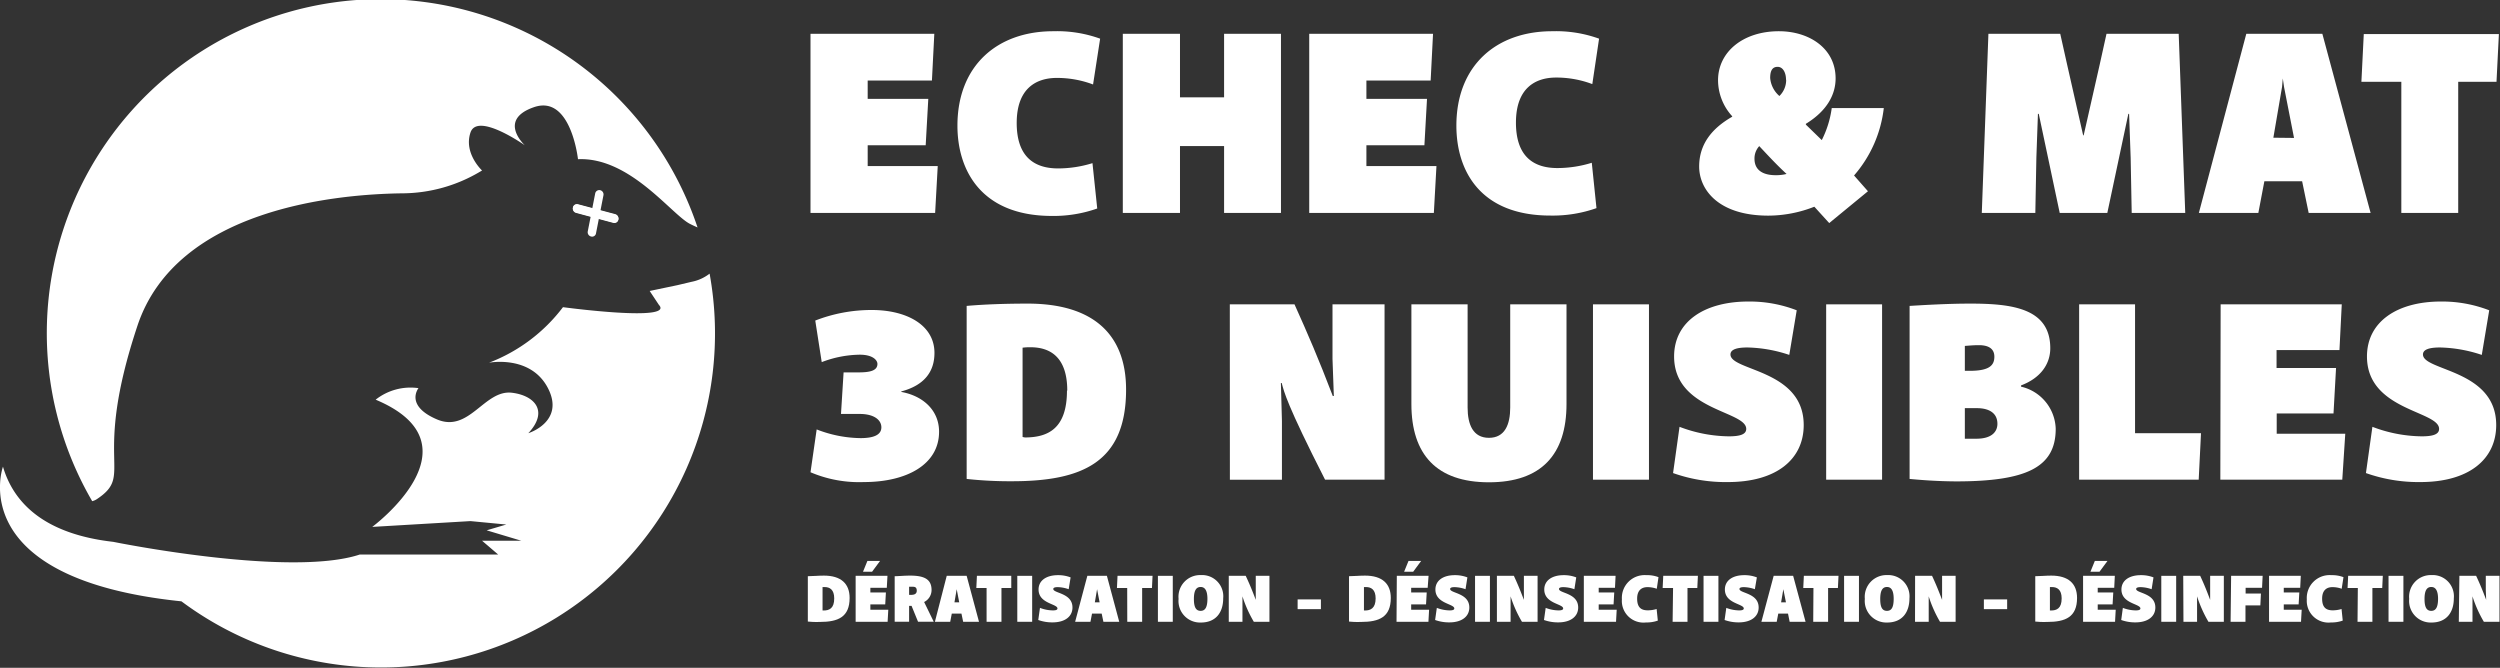 <svg xmlns="http://www.w3.org/2000/svg" viewBox="0 0 336.21 89.81"><rect x="0" y="0" width="336.21" height="89.81" fill="#333333" stroke="none"/><defs><style>.cls-1,.cls-2{fill:#fff;}.cls-2{stroke:#fff;stroke-miterlimit:10;stroke-width:0.54px;}</style></defs><g id="Calque_2" data-name="Calque 2"><g id="Calque_1-2" data-name="Calque 1"><path class="cls-1" d="M109,4.55h16.65l-.32,6.28h-8.64V13.3h8.15l-.35,6.24h-7.8v2.79h9.42l-.35,6.31H109Z"/><path class="cls-1" d="M128.76,16.9c0-8.08,5.36-12.7,12.88-12.7a17.09,17.09,0,0,1,6.31,1L147,11.36a13.71,13.71,0,0,0-4.87-.88c-2.79,0-5.4,1.41-5.4,6.06,0,4.31,2.12,6.11,5.57,6.11a15.65,15.65,0,0,0,4.62-.71l.64,6.1a17.66,17.66,0,0,1-6.17,1C131.94,29,128.76,22.89,128.76,16.9Z"/><path class="cls-1" d="M151,4.55h7.69v8.54h5.93V4.55h7.65V28.64h-7.65v-9h-5.93v9H151Z"/><path class="cls-1" d="M176.07,4.55h16.65l-.32,6.28h-8.64V13.3h8.15l-.35,6.24h-7.8v2.79h9.42l-.35,6.31H176.07Z"/><path class="cls-1" d="M195.86,16.9c0-8.08,5.36-12.7,12.88-12.7a17.09,17.09,0,0,1,6.31,1l-.91,6.11a13.67,13.67,0,0,0-4.87-.88c-2.79,0-5.4,1.41-5.4,6.06,0,4.31,2.12,6.11,5.57,6.11a15.66,15.66,0,0,0,4.63-.71l.63,6.1a17.66,17.66,0,0,1-6.17,1C199,29,195.86,22.89,195.86,16.9Z"/><path class="cls-1" d="M244,27.8a17,17,0,0,1-6.18,1.2c-6.8,0-9.31-3.57-9.31-6.6s1.73-5.15,4.44-6.7v-.07a7.21,7.21,0,0,1-1.9-4.84c0-3.77,3.32-6.59,8.19-6.59,4,0,7.62,2.25,7.62,6.35,0,2-1,4.27-4,6.1v.11L245,18.84a13.5,13.5,0,0,0,1.34-4.31h7a16.7,16.7,0,0,1-4,9.07l1.87,2.12L246,30Zm-3.74-4.41c-1.38-1.27-2.51-2.51-3.67-3.74a2.47,2.47,0,0,0-.64,1.69c0,1.8,1.52,2.22,2.83,2.22A5.73,5.73,0,0,0,240.28,23.39Zm-.07-12.67c0-.91-.39-1.73-1.13-1.73s-1,.57-1,1.49a3.59,3.59,0,0,0,1.24,2.43A3,3,0,0,0,240.21,10.72Z"/><path class="cls-1" d="M267.41,4.55h9.66L278,8.71l2.15,9.49h.07l2.15-9.49.92-4.16H293l.88,24.09h-7.2l-.14-7.44-.21-5.89h-.1l-2.83,13.33H277l-2.82-13.33h-.11l-.21,5.89-.14,7.44h-7.2Z"/><path class="cls-1" d="M302.09,4.55h10.23l6.49,24.09h-8.33l-.88-4.26h-5.08l-.81,4.26h-8Zm6.42,14-1.34-6.84L307,10.55H307l-.1,1.13-1.17,6.84Z"/><path class="cls-1" d="M322.94,11h-5.37l.32-6.42h18.17L335.74,11h-5.15V28.64h-7.65Z"/><path class="cls-1" d="M109,63.51l.83-5.76a16.71,16.71,0,0,0,5.9,1.17c1.8,0,2.8-.45,2.8-1.45s-1-1.8-2.9-1.8H113.1l.35-5.59h2c1.51,0,2.55-.21,2.55-1.14,0-.48-.59-1.24-2.38-1.24a14.73,14.73,0,0,0-5.11,1l-.87-5.59a20.83,20.83,0,0,1,7.6-1.42c4.66,0,8.43,2,8.43,5.77,0,2.52-1.35,4.35-4.46,5.18v.07c2.9.52,5.08,2.45,5.08,5.35,0,4.39-4.32,6.77-10.12,6.77A16.67,16.67,0,0,1,109,63.51Z"/><path class="cls-1" d="M130,64.41V41.14c2.38-.21,5.28-.31,8.21-.31,8.84,0,13.23,4.17,13.23,11.56,0,9.81-5.91,12.33-15.37,12.33A54.12,54.12,0,0,1,130,64.41Zm13.53-11.88c0-4.56-2.35-5.83-4.94-5.83a7.07,7.07,0,0,0-1.07.06v12a1.29,1.29,0,0,0,.49.07C140.94,58.78,143.49,57.64,143.49,52.53Z"/><path class="cls-1" d="M165.39,40.93h8.7c1.8,4,3.21,7.25,5.15,12.33h.14l-.18-5V40.93h7V64.51h-8c-5.18-10.18-5.52-11.84-5.83-13h-.11l.14,5.11v7.9h-7Z"/><path class="cls-1" d="M189.81,54.33V40.93h7.56V54.81c0,2.28.73,4.07,2.87,4.07s2.86-1.79,2.86-4.07V40.93h7.57v13.4c0,6.8-3.39,10.53-10.43,10.53S189.81,61.13,189.81,54.33Z"/><path class="cls-1" d="M214.23,40.93h7.53V64.51h-7.53Z"/><path class="cls-1" d="M225,63.62l.87-6.22a19.08,19.08,0,0,0,6.63,1.28c1.45,0,2.34-.24,2.34-1,0-2.45-9.7-2.45-9.7-9.74,0-4.69,4.08-7.39,10-7.39a17.53,17.53,0,0,1,6.49,1.18l-1,6a18.71,18.71,0,0,0-5.63-1c-1.27,0-2.28.21-2.28.94,0,2.24,9.85,2,9.85,9.49,0,4.6-3.66,7.67-10.19,7.67A21.17,21.17,0,0,1,225,63.62Z"/><path class="cls-1" d="M245.59,40.93h7.52V64.51h-7.52Z"/><path class="cls-1" d="M256.81,64.41V41.14c1.83-.11,5.11-.31,8.15-.31,5.63,0,10.77.62,10.77,6,0,2.1-1.27,4-3.93,5V52a6,6,0,0,1,4.66,5.66c0,5.18-3.9,7.08-13.43,7.08C260.37,64.72,258.33,64.55,256.81,64.41Zm8.08-14.54c2.63,0,3.32-.72,3.32-1.9s-.94-1.55-2.07-1.55c-.83,0-1.39.07-1.9.1v3.35ZM268.62,57c0-1.56-1.28-2.11-2.76-2.11h-1.62V59c.48,0,1,0,1.55,0C267.93,59,268.62,58,268.62,57Z"/><path class="cls-1" d="M279.61,40.93h7.52V58.26H296l-.31,6.25H279.61Z"/><path class="cls-1" d="M298.64,40.93h16.29l-.31,6.15h-8.46v2.41h8l-.34,6.11h-7.64v2.73h9.22L315,64.51h-16.4Z"/><path class="cls-1" d="M318.18,63.62l.87-6.22a19.08,19.08,0,0,0,6.63,1.28c1.45,0,2.34-.24,2.34-1,0-2.45-9.7-2.45-9.7-9.74,0-4.69,4.08-7.39,9.95-7.39a17.53,17.53,0,0,1,6.49,1.18l-1,6a18.71,18.71,0,0,0-5.63-1c-1.27,0-2.28.21-2.28.94,0,2.24,9.85,2,9.85,9.49,0,4.6-3.66,7.67-10.19,7.67A21.17,21.17,0,0,1,318.18,63.62Z"/><path class="cls-1" d="M108.64,83.59v-6.1c.63,0,1.39-.08,2.16-.08,2.31,0,3.46,1.09,3.46,3,0,2.57-1.54,3.23-4,3.23C109.5,83.67,109,83.62,108.64,83.59Zm3.55-3.11c0-1.2-.61-1.53-1.29-1.53h-.28V82.1h.12C111.52,82.11,112.19,81.82,112.19,80.48Z"/><path class="cls-1" d="M115.07,77.44h4.28l-.09,1.61h-2.21v.63h2.09l-.09,1.6h-2V82h2.41l-.09,1.62h-4.3Zm1.58-2h1.7l-1.07,1.45h-1.22Z"/><path class="cls-1" d="M120.32,77.49c.53,0,1.24-.08,2.08-.08,1.94,0,2.88.51,2.88,1.94a1.8,1.8,0,0,1-1,1.61h0l1.29,2.65h-2.11l-.87-2.13h-.33v2.13h-1.94ZM122.54,80c.4,0,.75-.12.75-.56s-.23-.53-.51-.53h-.52V80Z"/><path class="cls-1" d="M127.32,77.44H130l1.66,6.18h-2.13l-.23-1.1H128l-.21,1.1h-2.06ZM129,81l-.34-1.76,0-.29h0l0,.29-.3,1.76Z"/><path class="cls-1" d="M132.68,79.08H131.3l.08-1.64H136L136,79.08h-1.32v4.54h-2Z"/><path class="cls-1" d="M136.81,77.44h2v6.18h-2Z"/><path class="cls-1" d="M139.63,83.38l.23-1.63a5,5,0,0,0,1.74.34c.38,0,.61-.07.61-.26,0-.64-2.54-.64-2.54-2.55,0-1.23,1.07-1.93,2.61-1.93a4.6,4.6,0,0,1,1.7.3l-.26,1.59a4.74,4.74,0,0,0-1.47-.28c-.34,0-.6.06-.6.25,0,.59,2.58.52,2.58,2.49,0,1.2-1,2-2.67,2A5.56,5.56,0,0,1,139.63,83.38Z"/><path class="cls-1" d="M146.23,77.44h2.63l1.66,6.18h-2.13l-.23-1.1h-1.3l-.21,1.1h-2.06ZM147.88,81l-.34-1.76,0-.29h0l0,.29-.3,1.76Z"/><path class="cls-1" d="M151.59,79.08h-1.38l.08-1.64H155l-.08,1.64h-1.32v4.54h-2Z"/><path class="cls-1" d="M155.72,77.44h2v6.18h-2Z"/><path class="cls-1" d="M158.5,80.54a2.91,2.91,0,0,1,3-3.2,2.85,2.85,0,0,1,3,3.12c0,1.92-1,3.26-3,3.26A2.9,2.9,0,0,1,158.5,80.54Zm3.88,0c0-1.09-.32-1.6-.91-1.6s-.91.46-.91,1.61.3,1.6.91,1.6S162.38,81.66,162.38,80.51Z"/><path class="cls-1" d="M165.25,77.44h2.28c.47,1,.85,1.9,1.35,3.23h0l0-1.32V77.44h1.84v6.18h-2.1a16.37,16.37,0,0,1-1.53-3.42h0l0,1.34v2.08h-1.84Z"/><path class="cls-1" d="M174.51,80.61h3.13v1.31h-3.13Z"/><path class="cls-1" d="M181.42,83.59v-6.1c.62,0,1.38-.08,2.15-.08,2.32,0,3.47,1.09,3.47,3,0,2.57-1.55,3.23-4,3.23C182.27,83.67,181.75,83.62,181.42,83.59ZM185,80.48c0-1.2-.61-1.53-1.29-1.53h-.28V82.1h.13C184.29,82.11,185,81.82,185,80.48Z"/><path class="cls-1" d="M187.85,77.44h4.27L192,79.05h-2.22v.63h2.09l-.09,1.6h-2V82h2.41l-.09,1.62h-4.29Zm1.57-2h1.7l-1.07,1.45h-1.22Z"/><path class="cls-1" d="M193,83.38l.23-1.63a5,5,0,0,0,1.73.34c.38,0,.62-.07.62-.26,0-.64-2.54-.64-2.54-2.55,0-1.23,1.07-1.93,2.6-1.93a4.56,4.56,0,0,1,1.7.3l-.25,1.59a4.74,4.74,0,0,0-1.47-.28c-.34,0-.6.06-.6.25,0,.59,2.58.52,2.58,2.49,0,1.2-1,2-2.67,2A5.56,5.56,0,0,1,193,83.38Z"/><path class="cls-1" d="M198.37,77.44h2v6.18h-2Z"/><path class="cls-1" d="M201.31,77.44h2.28c.47,1,.84,1.9,1.35,3.23h0l0-1.32V77.44h1.84v6.18h-2.1a16.37,16.37,0,0,1-1.53-3.42h0l0,1.34v2.08h-1.84Z"/><path class="cls-1" d="M207.64,83.38l.23-1.63a5,5,0,0,0,1.73.34c.38,0,.62-.07.62-.26,0-.64-2.54-.64-2.54-2.55,0-1.23,1.07-1.93,2.6-1.93a4.56,4.56,0,0,1,1.7.3l-.25,1.59a4.74,4.74,0,0,0-1.47-.28c-.34,0-.6.06-.6.25,0,.59,2.58.52,2.58,2.49,0,1.2-1,2-2.67,2A5.56,5.56,0,0,1,207.64,83.38Z"/><path class="cls-1" d="M213,77.44h4.27l-.08,1.61H215v.63h2.09l-.09,1.6h-2V82h2.42l-.09,1.62H213Z"/><path class="cls-1" d="M218.12,80.6a3.06,3.06,0,0,1,3.3-3.25,4.19,4.19,0,0,1,1.62.27l-.23,1.56a3.78,3.78,0,0,0-1.25-.22c-.72,0-1.39.36-1.39,1.55s.55,1.57,1.43,1.57a4.07,4.07,0,0,0,1.19-.18l.16,1.56a4.45,4.45,0,0,1-1.58.25A2.91,2.91,0,0,1,218.12,80.6Z"/><path class="cls-1" d="M225,79.08H223.6l.08-1.64h4.66l-.08,1.64h-1.32v4.54h-2Z"/><path class="cls-1" d="M229.1,77.44h2v6.18h-2Z"/><path class="cls-1" d="M231.93,83.38l.23-1.63a5,5,0,0,0,1.73.34c.38,0,.62-.07.62-.26,0-.64-2.54-.64-2.54-2.55,0-1.23,1.06-1.93,2.6-1.93a4.56,4.56,0,0,1,1.7.3L236,79.24a4.75,4.75,0,0,0-1.48-.28c-.33,0-.59.06-.59.25,0,.59,2.58.52,2.58,2.49,0,1.2-1,2-2.67,2A5.51,5.51,0,0,1,231.93,83.38Z"/><path class="cls-1" d="M238.53,77.44h2.62l1.67,6.18h-2.14l-.22-1.1h-1.31l-.21,1.1h-2.06ZM240.18,81l-.35-1.76,0-.29h0l0,.29-.3,1.76Z"/><path class="cls-1" d="M243.88,79.08h-1.37l.08-1.64h4.66l-.08,1.64h-1.32v4.54h-2Z"/><path class="cls-1" d="M248,77.44h2v6.18h-2Z"/><path class="cls-1" d="M250.79,80.54a2.92,2.92,0,0,1,3-3.2,2.86,2.86,0,0,1,3,3.12c0,1.92-1,3.26-3,3.26A2.91,2.91,0,0,1,250.79,80.54Zm3.88,0c0-1.09-.31-1.6-.9-1.6s-.91.46-.91,1.61.29,1.6.91,1.6S254.67,81.66,254.67,80.51Z"/><path class="cls-1" d="M257.55,77.44h2.28c.47,1,.84,1.9,1.35,3.23h0l0-1.32V77.44H263v6.18h-2.1a16.55,16.55,0,0,1-1.52-3.42h0l0,1.34v2.08h-1.84Z"/><path class="cls-1" d="M266.8,80.61h3.13v1.31H266.8Z"/><path class="cls-1" d="M273.71,83.59v-6.1c.63,0,1.39-.08,2.15-.08,2.32,0,3.47,1.09,3.47,3,0,2.57-1.55,3.23-4,3.23C274.56,83.67,274.05,83.62,273.71,83.59Zm3.55-3.11c0-1.2-.62-1.53-1.3-1.53h-.28V82.1h.13C276.59,82.11,277.26,81.82,277.26,80.48Z"/><path class="cls-1" d="M280.14,77.44h4.27l-.08,1.61h-2.22v.63h2.09l-.09,1.6h-2V82h2.42l-.09,1.62h-4.3Zm1.58-2h1.7l-1.07,1.45h-1.22Z"/><path class="cls-1" d="M285.27,83.38l.22-1.63a5,5,0,0,0,1.74.34c.38,0,.62-.07.62-.26,0-.64-2.55-.64-2.55-2.55,0-1.23,1.07-1.93,2.61-1.93a4.56,4.56,0,0,1,1.7.3l-.25,1.59a4.81,4.81,0,0,0-1.48-.28c-.33,0-.6.06-.6.25,0,.59,2.58.52,2.58,2.49,0,1.2-1,2-2.67,2A5.49,5.49,0,0,1,285.27,83.38Z"/><path class="cls-1" d="M290.66,77.44h2v6.18h-2Z"/><path class="cls-1" d="M293.61,77.44h2.28c.47,1,.84,1.9,1.34,3.23h0l0-1.32V77.44h1.84v6.18H297a17.15,17.15,0,0,1-1.53-3.42h0l0,1.34v2.08h-1.83Z"/><path class="cls-1" d="M300.05,77.44h4.24l-.08,1.61H302v.77h2.06l-.08,1.6h-2v2.2h-2Z"/><path class="cls-1" d="M305.15,77.44h4.27l-.08,1.61h-2.21v.63h2.09l-.09,1.6h-2V82h2.41l-.09,1.62h-4.3Z"/><path class="cls-1" d="M310.23,80.6a3.07,3.07,0,0,1,3.31-3.25,4.27,4.27,0,0,1,1.62.27l-.24,1.56a3.68,3.68,0,0,0-1.25-.22c-.71,0-1.38.36-1.38,1.55s.54,1.57,1.43,1.57a4,4,0,0,0,1.18-.18l.16,1.56a4.45,4.45,0,0,1-1.58.25A2.92,2.92,0,0,1,310.23,80.6Z"/><path class="cls-1" d="M317.09,79.08h-1.38l.08-1.64h4.66l-.08,1.64h-1.32v4.54h-2Z"/><path class="cls-1" d="M321.22,77.44h2v6.18h-2Z"/><path class="cls-1" d="M324,80.54a2.91,2.91,0,0,1,3-3.2,2.85,2.85,0,0,1,3,3.12c0,1.92-1,3.26-3,3.26A2.9,2.9,0,0,1,324,80.54Zm3.88,0c0-1.09-.32-1.6-.91-1.6s-.91.46-.91,1.61.3,1.6.91,1.6S327.88,81.66,327.88,80.51Z"/><path class="cls-1" d="M330.75,77.44H333c.47,1,.85,1.9,1.35,3.23h0l-.05-1.32V77.44h1.84v6.18h-2.1a16.37,16.37,0,0,1-1.53-3.42h0l0,1.34v2.08h-1.84Z"/><path class="cls-1" d="M13.05,67.11c5.09-3.4-.77-4.66,5.44-23.32C23.78,27.94,45.55,26.1,54.15,26a20.63,20.63,0,0,0,10.44-2.93l.24-.14s-2.49-2.3-1.56-5.1,7.31,1.71,7.31,1.71-3.73-3.42,1.24-5.13,5.91,7,5.91,7c7-.31,12.59,7.47,15.08,8.71.35.18.69.33,1,.47A44.91,44.91,0,1,0,12.4,67.4,2,2,0,0,0,13.05,67.11Z"/><path class="cls-1" d="M91.1,38.35l-3.73.78L88.61,41c2.18,2.34-12.9.31-12.9.31a22.55,22.55,0,0,1-9.95,7.47s5.6-1.09,7.93,3.42-2.64,6.06-2.64,6.06c2.79-3,.81-5.07-2.18-5.44-3.73-.47-5.75,5.44-10.11,3.58s-2.48-4.2-2.48-4.2a7.56,7.56,0,0,0-5.76,1.55c14.46,6.07-.46,17.11-.46,17.11l13.21-.78,4.82.46-2.64.78,4.66,1.4H64.83L67,74.58H48.37c-9.46,3.11-33.14-1.71-33.14-1.71C6,71.82,1.84,67.67.4,62.76c0,0-5.48,15.07,24,18.11A44.92,44.92,0,0,0,95.43,36.8,5.72,5.72,0,0,1,93,37.9"/><path class="cls-2" d="M77.32,27.94h0a.27.27,0,0,1,.35-.21l5,1.33a.33.33,0,0,1,.23.38h0a.27.27,0,0,1-.34.22l-5-1.34A.33.33,0,0,1,77.32,27.94Z"/><path class="cls-2" d="M79.54,31.54h0a.32.32,0,0,1-.23-.37l1-5.11a.29.29,0,0,1,.35-.22h0a.32.32,0,0,1,.23.37l-1,5.11A.26.26,0,0,1,79.54,31.54Z"/><path class="cls-2" d="M77.31,28h0a.28.28,0,0,1,.35-.22l5,1.34a.32.32,0,0,1,.23.37h0a.27.27,0,0,1-.35.22l-5-1.34A.32.32,0,0,1,77.31,28Z"/></g></g></svg>